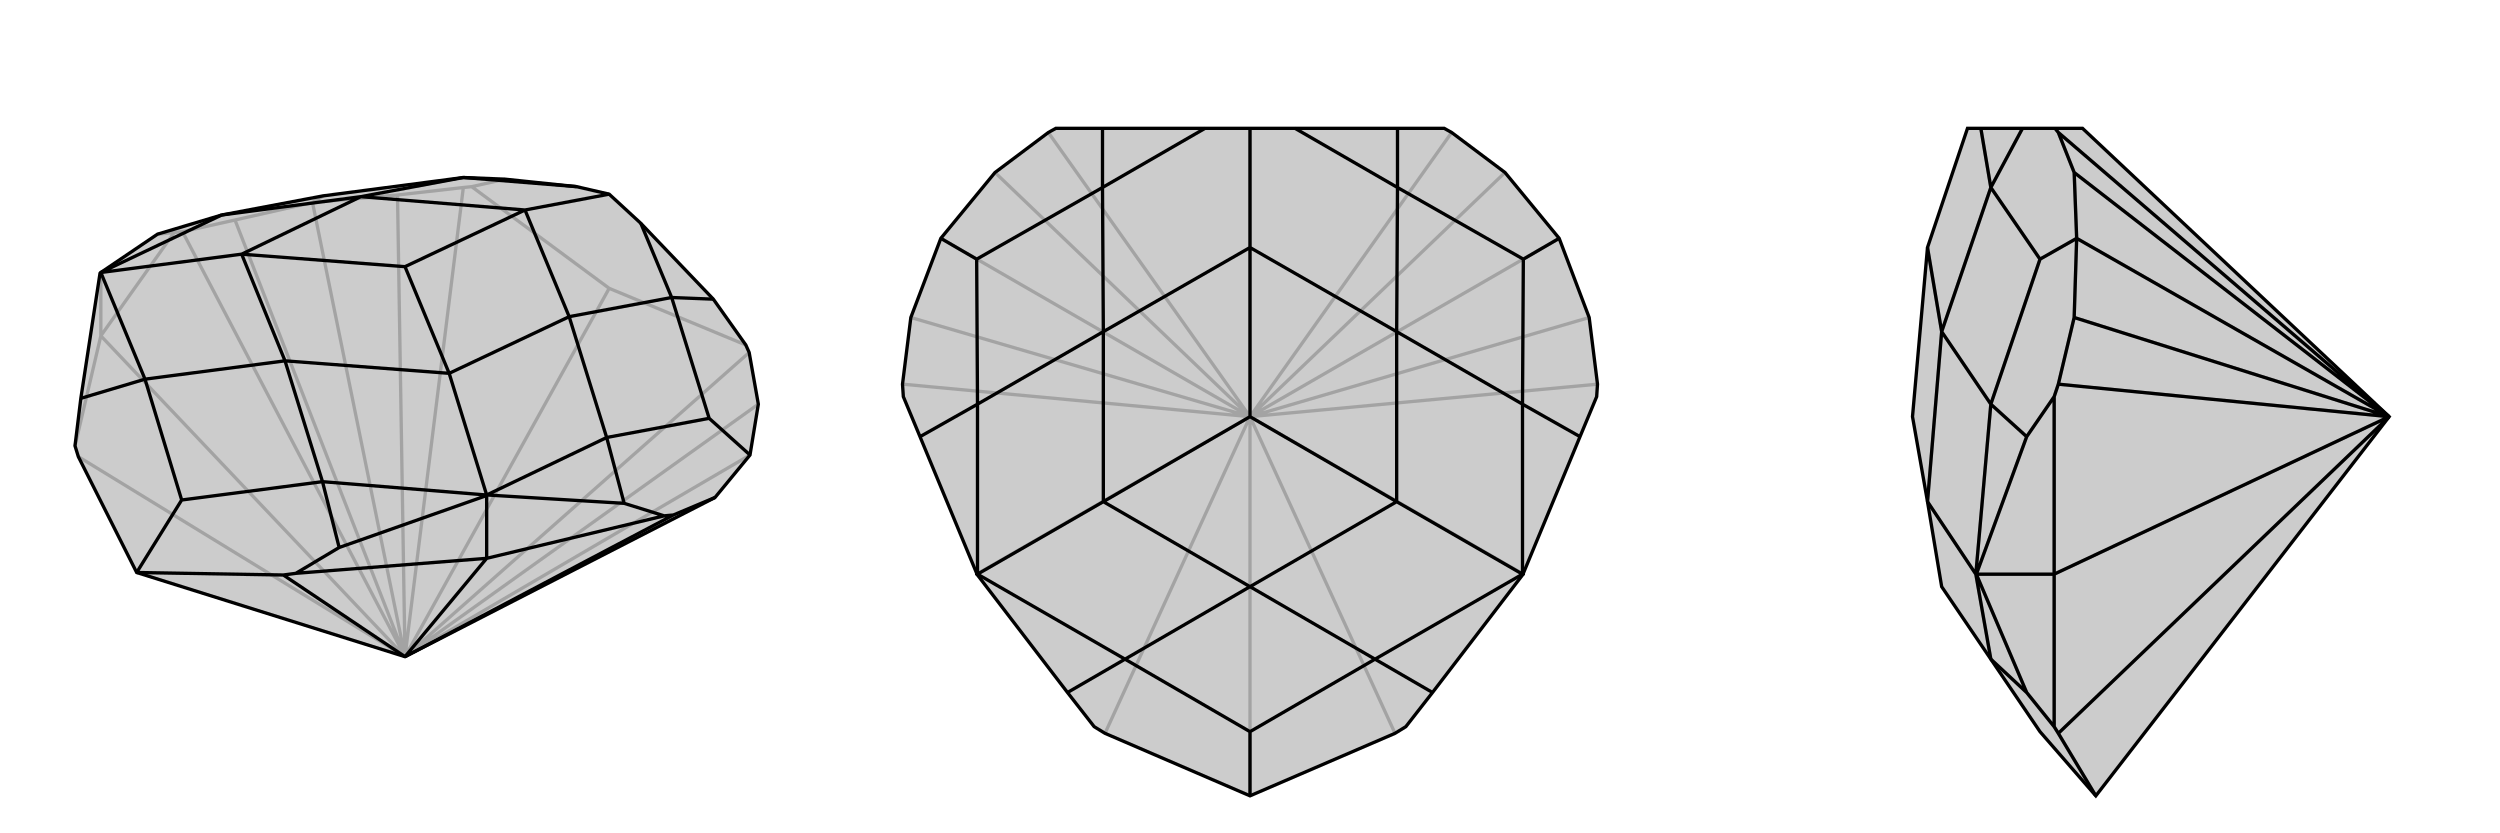 <svg xmlns="http://www.w3.org/2000/svg" viewBox="0 0 3000 1000">
    <g stroke="currentColor" stroke-width="4" fill="none" transform="translate(-14 -12)">
        <path fill="currentColor" stroke="none" fill-opacity=".2" d="M872,609L914,558L924,497L913,435L909,426L870,371L783,280L745,245L706,236L620,227L570,225L402,247L280,270L203,293L135,339L135,339L134,340L111,490L104,547L108,560L178,699L500,800z" />
<path stroke-opacity=".2" d="M500,800L745,358M500,800L135,415M500,800L570,237M500,800L913,435M500,800L108,560M500,800L233,290M500,800L491,246M500,800L924,497M500,800L296,276M500,800L389,255M500,800L914,558M135,415L223,291M135,415L104,547M135,415L135,339M745,358L580,236M745,358L909,426M570,237L580,236M570,237L491,246M491,246L389,255M580,236L620,227M233,290L223,291M233,290L296,276M389,255L296,276M223,291L203,293M389,255L402,247" />
<path d="M872,609L914,558L924,497L913,435L909,426L870,371L783,280L745,245L706,236L620,227L570,225L402,247L280,270L203,293L135,339L135,339L134,340L111,490L104,547L108,560L178,699L500,800z" />
<path d="M500,800L598,682M500,800L354,702M500,800L822,630M598,682L811,631M598,682L369,700M598,682L598,607M763,616L599,606M421,669L597,607M870,371L820,369M822,630L811,631M822,630L872,609M811,631L763,616M763,616L742,537M914,558L865,514M354,702L369,700M354,702L178,699M369,700L421,669M421,669L401,590M111,490L188,467M178,699L232,612M598,607L599,606M599,606L598,606M598,607L597,607M597,607L598,606M598,607L598,606M134,340L135,339M135,339L135,339M135,339L135,339M401,590L232,612M188,467L232,612M865,514L820,369M742,537L865,514M280,270L135,339M280,270L447,248M401,590L598,606M401,590L356,445M188,467L135,339M188,467L356,445M135,339L304,317M783,280L820,369M820,369L697,392M706,236L570,225M570,225L447,248M745,245L644,264M742,537L598,606M742,537L697,392M598,606L553,460M697,392L644,264M697,392L553,460M447,248L304,317M644,264L447,248M644,264L500,332M356,445L553,460M356,445L304,317M553,460L500,332M304,317L500,332" />
    </g>
    <g stroke="currentColor" stroke-width="4" fill="none" transform="translate(1000 0)">
        <path fill="currentColor" stroke="none" fill-opacity=".2" d="M806,207L871,286L907,381L917,461L916,476L896,524L828,688L828,689L827,690L719,831L687,872L674,880L500,955L326,880L313,872L281,831L173,690L172,689L172,688L104,524L84,476L83,461L93,381L129,286L194,207L258,159L267,154L323,154L446,154L500,154L554,154L677,154L733,154L742,159z" />
<path stroke-opacity=".2" d="M500,500L500,154M500,500L172,689M500,500L828,689M500,500L258,159M500,500L742,159M500,500L326,880M500,500L674,880M500,500L500,955M500,500L83,461M500,500L917,461M500,500L194,207M500,500L806,207M500,500L93,381M500,500L129,286M500,500L907,381M500,500L871,286" />
<path d="M806,207L871,286L907,381L917,461L916,476L896,524L828,688L828,689L827,690L719,831L687,872L674,880L500,955L326,880L313,872L281,831L173,690L172,689L172,688L104,524L84,476L83,461L93,381L129,286L194,207L258,159L267,154L323,154L446,154L500,154L554,154L677,154L733,154L742,159z" />
<path d="M677,154L677,225M323,154L323,225M896,524L827,485M871,286L828,311M104,524L173,485M129,286L172,311M719,831L650,791M281,831L350,791M500,955L500,878M828,688L827,689M827,690L827,689M828,689L827,689M173,690L173,689M172,688L173,689M172,689L173,689M650,791L500,878M350,791L500,878M828,311L677,225M827,485L828,311M172,311L323,225M173,485L172,311M173,485L173,689M173,485L324,398M650,791L827,689M650,791L500,704M350,791L173,689M350,791L500,704M173,689L324,602M554,154L677,225M677,225L676,398M446,154L323,225M323,225L324,398M500,154L500,297M827,485L827,689M827,485L676,398M827,689L676,602M676,398L500,297M676,398L676,602M324,398L324,602M500,297L324,398M500,297L500,500M500,704L676,602M500,704L324,602M676,602L500,500M324,602L500,500" />
    </g>
    <g stroke="currentColor" stroke-width="4" fill="none" transform="translate(2000 0)">
        <path fill="currentColor" stroke="none" fill-opacity=".2" d="M499,154L466,154L427,154L377,154L361,154L313,297L295,500L313,602L330,704L389,791L448,878L515,955L867,500z" />
<path stroke-opacity=".2" d="M867,500L465,689M867,500L470,159M867,500L470,880M867,500L470,461M867,500L489,207M867,500L489,381M867,500L492,286M465,689L465,476M465,689L465,872M465,689L372,689M432,524L372,688M432,831L372,690M470,159L466,154M470,159L489,207M489,207L492,286M427,154L389,225M470,461L465,476M470,461L489,381M492,286L489,381M465,476L432,524M432,524L389,485M492,286L448,311M470,880L465,872M515,955L470,880M465,872L432,831M432,831L389,791M372,690L372,689M372,690L371,689M372,689L372,688M372,688L371,689M372,689L371,689M448,311L389,225M389,485L448,311M389,485L371,689M389,485L330,398M389,791L371,689M371,689L313,602M377,154L389,225M389,225L330,398M330,398L313,602M313,297L330,398" />
<path d="M499,154L466,154L427,154L377,154L361,154L313,297L295,500L313,602L330,704L389,791L448,878L515,955L867,500z" />
<path d="M867,500L465,689M867,500L470,159M867,500L470,880M867,500L470,461M867,500L489,207M867,500L489,381M867,500L492,286M465,689L465,476M465,689L465,872M465,689L372,689M432,524L372,688M432,831L372,690M470,159L466,154M470,159L489,207M489,207L492,286M427,154L389,225M470,461L465,476M470,461L489,381M492,286L489,381M465,476L432,524M432,524L389,485M492,286L448,311M470,880L465,872M470,880L515,955M465,872L432,831M432,831L389,791M372,689L372,688M372,688L371,689M372,689L372,690M372,690L371,689M372,689L371,689M448,311L389,225M389,485L448,311M389,791L371,689M377,154L389,225M389,225L330,398M389,485L371,689M389,485L330,398M371,689L313,602M330,398L313,297M330,398L313,602" />
    </g>
</svg>